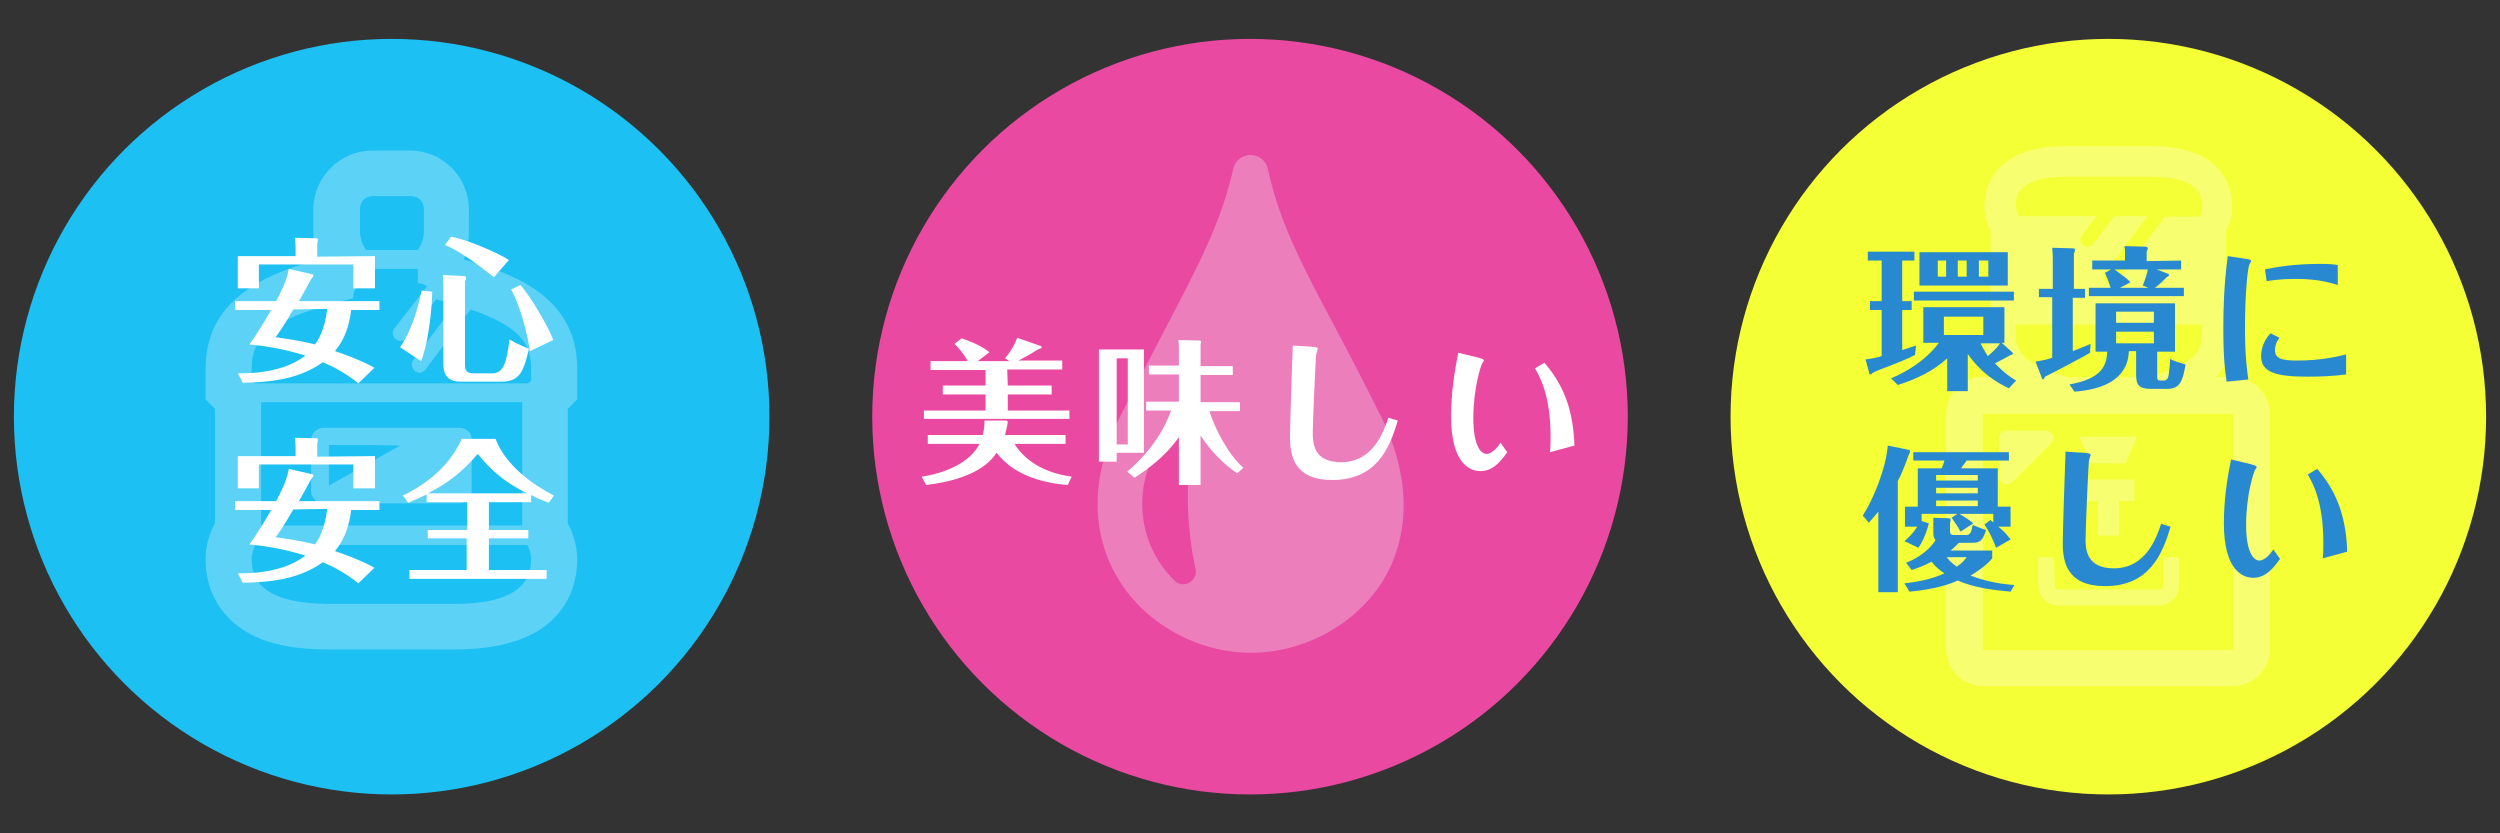 <?xml version="1.0" encoding="utf-8"?>
<!-- Generator: Adobe Illustrator 19.0.0, SVG Export Plug-In . SVG Version: 6.00 Build 0)  -->
<svg version="1.1" id="レイヤー_1" xmlns="http://www.w3.org/2000/svg" xmlns:xlink="http://www.w3.org/1999/xlink" x="0px"
	 y="0px" width="450px" height="150px" viewBox="-254 206 450 150" style="enable-background:new -254 206 450 150;"
	 xml:space="preserve">
<rect x="-254" y="206" width="450" height="150" fill="#333333" stroke="none"/>
<style type="text/css">
	.st0{fill:#1CC0F3;}
	.st1{opacity:0.3;}
	.st2{fill:#F3FBFD;}
	.st3{fill:#FFFFFF;}
	.st4{fill:#E949A1;}
	.st5{fill:#F4FF35;}
	.st6{fill:#2889D0;}
</style>
<circle id="XMLID_3_" class="st0" cx="-183.5" cy="281" r="68"/>
<g id="XMLID_15_" class="st1">
	<path id="XMLID_19_" class="st2" d="M-150.1,277.9v-5.5c0-6.8-3.1-11.9-9.5-15.5c-3.2-1.8-7.4-3.2-10.6-4.1c-0.1,0-0.2-0.1-0.3-0.1
		c0.6-1.6,0.9-3.3,0.9-5v-4c0-5.8-4.7-10.6-10.6-10.6h-6.8c-5.8,0-10.6,4.8-10.6,10.6v4c0,1.7,0.3,3.4,0.9,4.9v0.1
		c-3.3,0.9-7.6,2.3-10.8,4.2c-6.4,3.6-9.5,8.7-9.5,15.5v5.5l1.7,1.7v20.6c-1,1.8-1.7,4-1.7,6.5c0,5.3,2.4,9.8,6.8,12.7
		c3.7,2.4,8.7,3.5,15.2,3.5h22.8c6.6,0,11.6-1.2,15.3-3.5c4.4-2.8,6.8-7.4,6.8-12.7c0-2.4-0.7-4.6-1.7-6.5v-20.6L-150.1,277.9z
		 M-208.7,306.7c0-1,0.3-1.9,0.7-2.6h48.9c0.4,0.7,0.7,1.5,0.7,2.6c0,4.7-3.5,8-13.8,8s-11.4,0-11.4,0s-1.1,0-11.4,0
		C-205.2,314.6-208.7,311.4-208.7,306.7z M-160,300.6h-46.9h-0.1v-22.2h47V300.6L-160,300.6z M-172.1,260.8l-7.5,10
		c-0.5,0.6-0.3,1.5,0.3,2c0.3,0.2,0.5,0.3,0.8,0.3c0.4,0,0.8-0.2,1.1-0.6l8.1-10.8c2,0.7,4,1.5,5.6,2.4c4.2,2.4,5.3,4.9,5.3,8.3v2.1
		l-0.5,0.5h-49.3l-0.5-0.5v-2.1c0-3.4,1.1-5.9,5.3-8.3c4.6-2.6,13-4.4,13-4.4v-0.5c0-1.2,1-2.1,2.1-2.1h0.2v-2.7h9.3v2.6l0,0l0,0
		l0,0h0.2c0.5,0,1,0.2,1.4,0.5c0,0,0,0,0.1,0l-5.9,7.6c-0.5,0.6-0.4,1.5,0.3,2c0.3,0.2,0.6,0.3,0.8,0.3c0.4,0,0.8-0.2,1.1-0.6
		l5.3-6.9c0.7,0.2,1.8,0.4,3,0.8C-172.4,260.7-172.2,260.8-172.1,260.8z M-177.7,247.6c0,1.2-0.4,2.4-1.1,3.4l0,0h-6.6h-2.7l0,0
		c-0.7-1-1.1-2.2-1.1-3.4v-4c0-1.3,1-2.3,2.3-2.3h6.9c1.3,0,2.3,1,2.3,2.3L-177.7,247.6L-177.7,247.6z"/>
	<path id="XMLID_16_" class="st2" d="M-171.3,283h-24.4c-1.3,0-2.3,1-2.3,2.2v9.2c0,1.2,1,2.2,2.2,2.2h24.5c1.2,0,2.2-1,2.2-2.2
		v-9.2C-169,284-170,283-171.3,283z M-182,286.2l-8.5,4.8l-4.3,2.4v-7.3h6.9L-182,286.2z"/>
</g>
<g>
	<path class="st3" d="M-189.5,275c-1.1-0.9-3.1-2.4-6.4-3.8c-4.3,3.1-9.5,3.6-14.4,3.7l-0.9-1.7c7.1,0.1,10.6-2,12.2-3.2
		c-5-1.5-8.2-1.8-10.1-2c1.3-1.8,2.6-3.9,3.9-6.2h-6.5v-1.6h7.4c1.7-3.2,2-4.4,2.3-5.8l4.3,1c0.1,0,0.1,0.1,0.1,0.2
		c0,0.2-0.1,0.3-0.3,0.5c-0.1,0.1-1.9,3.5-2.3,4.1h14.5v1.6h-5.1c-0.3,2.7-1.1,5.2-2.9,7.4c1.5,0.5,4.8,1.7,7.1,3L-189.5,275z
		 M-186.5,252.1v5.8h-3.9v-4.3h-17v4.3h-3.8v-5.8h10.4v-1.7c0-0.6-0.1-1-0.1-1.6l4,0.1c0.1,0,0.1,0.1,0.1,0.3c0,0.1,0,0.3-0.1,0.6
		v2.4L-186.5,252.1L-186.5,252.1z M-201.2,261.7c-1.8,3.1-2.6,4.2-3.2,5c1.4,0.2,3.9,0.5,7.1,1.3c0.5-0.7,1.7-2.4,2.2-6.4
		L-201.2,261.7L-201.2,261.7z"/>
	<path class="st3" d="M-176.2,258.5c-0.1,4.7-1,10.1-2,12.5l-3.8-2.5c2.4-3.4,3.5-8.3,3.9-10.2L-176.2,258.5z M-170.4,255.7
		c0.1,0,0.3,0.1,0.3,0.4c0,0.1,0,0.1-0.2,0.6v15c0,1.1,0.4,1.5,1.7,1.5h3.2c2,0,2.6-1.9,3.1-6.1c1.3,0.8,3.3,1.6,3.5,1.7
		c-0.9,3.9-1.6,5.9-4.9,5.9h-7.4c-3.1,0-3.1-2.3-3.1-3.5v-13.5c0-0.8-0.1-1.7-0.1-2.2L-170.4,255.7z M-165.1,255.9
		c-5-4-7.4-5.2-8.8-5.8l1.1-1.5c3.6,0.7,9.1,3.3,10.4,4.2L-165.1,255.9z M-158.6,269.2c-0.5-3.2-1.7-8-3.4-11.1l1.7-0.8
		c2,2.4,4.8,7.1,5.9,9.9L-158.6,269.2z"/>
	<path class="st3" d="M-189.5,311c-1.1-0.9-3.1-2.4-6.4-3.8c-4.3,3.1-9.5,3.6-14.4,3.7l-0.9-1.7c7.1,0.1,10.6-2,12.2-3.2
		c-5-1.5-8.2-1.8-10.1-2c1.3-1.8,2.6-3.9,3.9-6.2h-6.5v-1.6h7.4c1.7-3.2,2-4.4,2.3-5.8l4.3,1c0.1,0,0.1,0.1,0.1,0.2
		c0,0.2-0.1,0.3-0.3,0.5c-0.1,0.1-1.9,3.5-2.3,4.1h14.5v1.6h-5.1c-0.3,2.7-1.1,5.2-2.9,7.4c1.5,0.5,4.8,1.7,7.1,3L-189.5,311z
		 M-186.5,288.1v5.8h-3.9v-4.3h-17v4.3h-3.8v-5.8h10.4v-1.7c0-0.6-0.1-1-0.1-1.6l4,0.1c0.1,0,0.1,0.1,0.1,0.3c0,0.1,0,0.3-0.1,0.6
		v2.4L-186.5,288.1L-186.5,288.1z M-201.2,297.7c-1.8,3.1-2.6,4.2-3.2,5c1.4,0.2,3.9,0.5,7.1,1.3c0.5-0.7,1.7-2.4,2.2-6.4
		L-201.2,297.7L-201.2,297.7z"/>
	<path class="st3" d="M-166,301.4h7.1v1.5h-7.1v5.7h10.4v1.6h-24.7v-1.6h10.3v-5.7h-7v-1.5h7.1v-5h-7.3V295
		c-1.6,0.8-2.5,1.1-3.3,1.5l-1-1.3c4.6-2.2,8.6-5.6,10.6-10.2h6.1c1.8,4.8,6.8,8.3,10.5,10.2l-0.9,1.3c-1.4-0.5-2.3-0.9-3.2-1.4v1.3
		h-7.6V301.4z M-159.1,294.8c-5.2-2.5-7.7-5.6-8.9-7.1c-2.9,3.4-5.6,5.4-9,7.1H-159.1z"/>
</g>
<circle id="XMLID_4_" class="st4" cx="-29" cy="281" r="68"/>
<g id="XMLID_20_" class="st1">
	<path id="XMLID_21_" class="st2" d="M-5.5,280.8c-3.2-6.4-5.9-11.6-8.3-16.1c-6.1-11.5-9.8-18.5-12-28.3c-0.3-1.5-1.6-2.5-3.1-2.5
		s-2.8,1-3.1,2.5c-2.3,9.8-6,16.8-12,28.3c-2.4,4.6-5.1,9.8-8.3,16.1c-5.4,10.7-5.5,21.2-0.3,29.6c4.9,8,14.3,13.1,23.8,13.1
		s18.9-5.1,23.8-13.1C0,302.1-0.1,291.5-5.5,280.8z M-39.5,285.6c-0.5,3.1-0.7,6.3-0.7,9.6c0,4.7,0.5,9.1,1.4,13.2
		c0.5,2.2-2.2,3.7-3.8,2.1c-3.6-3.5-5.8-8.4-5.8-13.8c0-5,1.9-9.5,4.9-13C-41.9,282.1-39.1,283.3-39.5,285.6z"/>
</g>
<g>
	<g>
		<path class="st3" d="M-61.8,293.3c-5.3-0.4-10.1-2.2-12.8-5.8c-1,1.4-3.5,4.7-12.7,5.8l-0.8-1.5c5.8-0.9,9.2-3.4,10.4-5.9H-87
			v-1.6h9.9c0.3-1.3,0.3-1.7,0.3-2.6h3.8c0.2,0,0.4,0,0.4,0.3c0,0.2-0.4,2-0.5,2.3h10.9v1.6h-9.2c2.3,3.6,6.1,5.3,10.3,5.9
			L-61.8,293.3z M-72.6,275.4h7.9v1.6h-7.9v2.9h11.1v1.5h-26.2v-1.5h11.1V277h-7.7v-1.6h7.7v-2.8h-9.9V271h6.7
			c-1.1-1.9-1.9-2.6-2.4-3.1l1.3-1c0.6,0.2,3.3,1.1,5,2.5L-78,271h5.7l-0.8-0.5c0.6-0.7,1.5-1.9,2.2-3.7l4,1.4
			c0.2,0.1,0.4,0.1,0.4,0.3s-0.1,0.2-0.7,0.4c-1.4,0.9-2.3,1.4-3.5,2h7.9v1.6h-9.9L-72.6,275.4L-72.6,275.4L-72.6,275.4z"/>
		<path class="st3" d="M-48.1,268.9v18.6H-53v1.6h-3.2v-20.2L-48.1,268.9L-48.1,268.9z M-53,270.5V286h2v-15.5H-53z M-31.3,291.2
			c-4-2.7-6.1-6.1-6.6-6.8v8.9h-3.9v-8.6c-2.1,3-4.9,5.3-8,7.3l-1.3-1.1c4.8-4.1,6.9-8.2,7.9-11h-4.5v-1.6h5.9v-4.9h-5.4v-1.6h5.4
			V269c0-0.6,0-1.3-0.1-1.8l3.8,0.1c0.2,0,0.3,0.1,0.3,0.2s-0.1,0.4-0.1,0.5v3.9h5.8v1.6h-5.8v4.9h7.1v1.6h-5.5
			c0.8,2.8,3.4,7.9,6.1,10.2L-31.3,291.2z"/>
		<path class="st3" d="M-18,268.4c1.1,0.1,1.2,0.2,1.2,0.4c0,0.1-0.3,0.9-0.3,1.1c-0.1,0.7-0.6,12.3-0.6,14c0,1.8,0.1,5.3,5.1,5.3
			c5.8,0,7.7-5.6,8.5-8l1.7,0.5c-1.5,5.1-3.9,10.7-11.8,10.7c-6.8,0-7.6-4.3-7.6-7.7c0-2.4,0.4-13.9,0.5-16.5L-18,268.4z"/>
		<path class="st3" d="M12.2,270.4c0.3,0.1,0.9,0.2,0.9,0.5c0,0.1-0.4,0.6-0.4,0.7c-0.1,0.2-1.5,4.2-1.5,9.7c0,4.6,1.2,6.4,2.4,6.4
			c0.1,0,1.2,0,2.5-2l1.2,1.7c-1.2,1.7-2.6,3.4-4.8,3.4c-2.1,0-5.3-1.6-5.3-9.8c0-3.9,0.5-7.7,1.3-11.5L12.2,270.4z M24,271.3
			c3.8,4.4,5.2,9.1,5.4,14.9l-4.4,1.2c0.1-0.8,0.1-2.2,0.1-2.9c0-7.4-2-10.8-2.8-12.2L24,271.3z"/>
	</g>
</g>
<circle id="XMLID_7_" class="st5" cx="125.5" cy="281" r="68"/>
<g id="XMLID_30_" class="st1">
	<path id="XMLID_35_" class="st3" d="M147.9,273.9H146h-1.2c2-2.1,3-4.7,3-7.8v-3.7l-1.1-1.1v-13.8c0.7-1.2,1.1-2.7,1.1-4.3
		c0-3.6-1.6-6.6-4.5-8.5c-2.5-1.6-5.8-2.4-10.2-2.4h-15.2c-4.4,0-7.7,0.8-10.2,2.4c-2.9,1.9-4.5,4.9-4.5,8.5c0,1.6,0.5,3.1,1.1,4.3
		v13.7l-1.1,1.1v3.7c0,2.7,0.7,4.9,2.1,6.8c0.2,0.3,0.5,0.7,0.8,1H103c-3.7,0-6.7,3-6.7,6.7v42.3c0,3.7,3,6.7,6.7,6.7h44.9
		c3.7,0,6.7-3,6.7-6.7v-42.2C154.6,276.9,151.6,273.9,147.9,273.9z M108.8,242.5c0-0.3,0.1-0.6,0.2-0.9c0-0.1,0.1-0.2,0.1-0.3
		c0.1-0.3,0.2-0.5,0.4-0.8c0,0,0-0.1,0.1-0.1c1.2-1.6,3.7-2.6,8.4-2.6c6.9,0,7.6,0,7.6,0s0.7,0,7.6,0c4.6,0,7.2,1,8.4,2.6
		c0,0,0,0.1,0.1,0.1c0.2,0.2,0.3,0.5,0.4,0.8c0,0.1,0.1,0.2,0.1,0.3c0.1,0.3,0.2,0.6,0.2,0.9c0,0.1,0,0.2,0,0.3c0,0.2,0,0.3,0,0.5
		c0,0.7-0.2,1.3-0.5,1.7h-6.2l-8.8,11.7c-0.2,0.3-0.6,0.5-1,0.5c-0.3,0-0.6-0.1-0.8-0.3c-0.3-0.2-0.4-0.5-0.5-0.9c0-0.3,0-0.7,0.3-1
		l4.8-6.3l2.9-3.8l0,0l0,0h-6l-3.8,5c-0.3,0.3-0.6,0.5-1,0.5c-0.3,0-0.6-0.1-0.8-0.3c-0.6-0.4-0.7-1.2-0.2-1.8l1.6-2.1l1-1.3l0,0
		l0,0h-14c-0.2-0.4-0.5-1-0.5-1.7c0-0.2,0-0.3,0-0.5C108.8,242.6,108.8,242.6,108.8,242.5z M108.7,264.7l0.3-0.3h33l0.3,0.3v1.4
		c0,2.3-0.7,4-3.5,5.5c-1.7,1-4.1,1.7-6,2.3h-14.5c-1.9-0.5-4.3-1.3-6-2.3c-2.8-1.6-3.5-3.3-3.5-5.5L108.7,264.7L108.7,264.7z
		 M102.9,280.6c0-0.1,0.1-0.1,0.1-0.1h44.9c0.1,0,0.1,0.1,0.1,0.1v42.3c0,0.1-0.1,0.1-0.1,0.1H103c-0.1,0-0.1-0.1-0.1-0.1V280.6z"/>
	<path id="XMLID_24_" class="st3" d="M108.2,292.8l7-7c0.9-0.9,0.3-2.3-1-2.3h-7c-0.8,0-1.4,0.6-1.4,1.4v7
		C105.9,293,107.3,293.6,108.2,292.8z"/>
	<polygon id="XMLID_23_" class="st3" points="127.4,302.4 127.4,296.2 130.2,296.2 130.2,292.3 120.8,292.3 120.8,296.2 
		123.6,296.2 123.6,302.4 	"/>
	<polygon id="XMLID_22_" class="st3" points="122.4,289.4 128.6,289.4 130.1,286 130.7,284.6 130.7,284.6 130.7,284.6 129.3,284.6 
		121.7,284.6 120.7,284.6 120.3,284.6 120.3,284.6 120.3,284.6 	"/>
	<path id="XMLID_18_" class="st3" d="M115.7,306.3h-2.8v5.1c0,2,1.6,3.6,3.6,3.6h18.1c2,0,3.6-1.6,3.6-3.6v-5.1h-2.8v5.1
		c0,0.4-0.3,0.7-0.7,0.7h-18.1c-0.4,0-0.7-0.3-0.7-0.7L115.7,306.3L115.7,306.3z"/>
</g>
<g>
	<g>
		<path class="st6" d="M88.4,260.2h1.7v1.6h-1.7v7.2c1.7-0.5,2.1-0.7,2.5-0.8l-0.2,1.7c-0.6,0.3-1.4,0.7-3.9,1.7
			c-2.1,0.8-2.7,1-3.7,1.5c-0.1,0.1-0.3,0.3-0.4,0.3s-0.2,0-0.2-0.1l-0.7-2.6c1.4-0.2,2-0.3,2.9-0.6v-8.3h-2.1v-1.6h2.1v-7.3h-2.5
			v-1.6h8.4v1.6h-2.2L88.4,260.2L88.4,260.2z M107.6,275.9c-2.1-1-5-2.7-7.4-6.2v6.7h-3.7v-5.9c-2.5,2.3-5.7,3.8-8.9,4.8l-1.2-1.2
			c5.9-2.5,8.3-6,8.6-6.4h-2.8v-6.4h14.6v6.4h-0.5l2,1.8c0.2,0.2-0.4,0.5-0.6,0.5c-0.8,0.5-2.4,1.3-2.6,1.4c1.8,1.9,3.1,2.7,3.8,3.1
			L107.6,275.9z M108.5,260.1h-18v-1.6h18V260.1z M107.4,251.4v6H91.5v-6H107.4z M96.3,252.9h-1.5v2.9h1.5V252.9z M103,263h-7.1v3.3
			h7.1V263z M98.4,255.8h1.6v-2.9h-1.6V255.8z M102.2,255.8h1.7v-2.9h-1.7V255.8z M102.5,267.8c0.2,0.4,0.6,1.2,1.3,2.3
			c0.1-0.1,1.5-1.2,2.2-2.3H102.5z"/>
		<path class="st6" d="M121.3,258v1.6h-2.2v9.6c1-0.4,2.1-0.8,3.2-1.3l-0.1,1.6c-0.6,0.4-7,3.8-8.1,4.3c-0.2,0.6-0.5,0.5-0.5,0.4
			l-1.2-3.1c1.7-0.3,2.1-0.4,3-0.7v-10.9H113V258h2.5v-5.5c0-1.1-0.1-1.4-0.1-1.9l3.8,0.1c0.2,0,0.3,0.2,0.3,0.3s0,0.2-0.2,0.6v6.4
			L121.3,258L121.3,258z M118.5,275.2c5.6-1,6.7-3.2,6.8-5.9h-2.1v-8.7h14.3v8.7h-3.2v4.4c0,0.5,0,0.8,0.6,0.8h0.6
			c0.4,0,0.7-0.3,0.8-0.7c0.2-0.8,0.3-2.7,0.3-3.2c0.5,0.3,1.4,0.6,2.8,1c-0.5,3-1,4.4-3.3,4.4h-2.9c-2.2,0-2.7-0.7-2.7-2.6v-4.2
			h-1.3c-0.1,1.7-0.5,6.6-9.8,7.3L118.5,275.2z M138.6,252.9v1.6h-4.4l2.1,0.8c0.1,0,0.1,0.1,0.1,0.2c0,0.2-0.2,0.3-0.4,0.4
			c-1,1-1.2,1.2-2.1,1.9h5.2v1.5H122v-1.5h3.9c-0.4-1.4-0.8-2.1-1-2.7l1.1-0.6h-3.4v-1.6h5.9v-1c0-0.9,0-1.1-0.1-1.6l3.8,0.1
			c0.2,0,0.4,0.1,0.4,0.3c0,0,0,0.2-0.2,0.6v1.7L138.6,252.9L138.6,252.9z M126.6,254.5c1.1,0.8,2.1,1.5,2.9,2.3l-1.9,1h5.1l-1-0.4
			c0.4-1,0.8-2.2,0.9-2.9L126.6,254.5L126.6,254.5z M133.7,264.1v-2h-6.8v2H133.7z M126.9,265.7v2.1h6.8v-2.1H126.9z"/>
		<path class="st6" d="M150.3,252.6c0.9,0.1,0.9,0.3,0.9,0.4s-0.3,0.5-0.3,0.6c-0.3,0.5-0.8,5.1-0.8,11.5c0,5.2,0.4,7.7,0.6,9.2
			l-3.9,0.4c-0.3-1.9-0.6-4.4-0.6-9.5c0-3.5,0.1-7.9,0.8-13.1L150.3,252.6z M168.3,273.4c-2.2,0.3-4.7,0.4-7,0.4
			c-5.9,0-8.3-0.9-8.3-3.7c0-2.1,1.2-3.6,1.7-4.1l1.6,0.8c-0.4,0.5-0.8,1.2-0.8,2.3c0,1.5,1.4,1.8,4,1.8c4.5,0,7.5-0.8,8.8-1.1
			L168.3,273.4L168.3,273.4z M166.8,257.3c-1-0.3-3.3-1.1-7.6-1.1c-2.7,0-4.5,0.3-5.2,0.4l-0.3-2.1c1.8-0.4,5.1-1,9.9-1
			c1.8,0,2.5,0.1,3.2,0.2V257.3z"/>
		<path class="st6" d="M87.7,312.6h-3.6v-14.5c-0.6,0.7-1.1,1.3-1.7,2l-1.1-1.3c1.8-2.7,4.2-8.5,4.5-12.6l3.9,0.8
			c0.1,0,0.1,0.2,0.1,0.3c0,0.2-0.1,0.3-0.2,0.5c-0.9,2.5-1.5,3.9-2,4.8v20H87.7z M105.3,304.6c-0.5-1.3-1.1-2.7-2.1-4.2l1.1-0.8
			c0.1,0.1,0.4,0.4,0.5,0.4v-1.5h-6.1c1,0.6,1.8,1.1,2.5,1.7l-2.3,1.5c-0.6-1.1-1.4-2.2-1.6-2.5l1-0.7h-6.4v1.3l1.3,0.4
			c-0.3,1.2-0.9,3-1.9,4.4l-2.5-1.2c0.5-0.4,1.5-1.3,2.3-2.6h-2.2v-3.6h2.3v-6.9h4.3c0.2-0.4,0.4-1,0.5-1.4h-5.6v-1.5h17.2v1.5H100
			c-0.1,0.2-0.8,1-1,1.4h6.6v6.9h2.3v3.6h-2.2c1.1,0.9,1.6,1.5,2.2,2.3L105.3,304.6z M107.9,312.5c-3.2-0.3-6.5-0.7-9.5-2
			c-2.7,1.2-5.7,1.7-8.7,2l-0.9-1.5c1.8-0.2,4.6-0.6,7.2-1.8c-1.4-0.9-2-1.7-2.3-2.1c-1.5,0.8-2.7,1.2-3.6,1.5l-1-1.3
			c3.8-1.5,5.3-4,5.3-4.1c-0.4-0.4-0.4-0.9-0.4-1.4v-1.5c0-0.3,0-0.6,0-1.1l3,0.1c0,0,0.1,0.1,0.1,0.3s0,0.3-0.1,0.5v1.5
			c0,0.4,0.1,0.7,0.7,0.7h2.1c0.8,0,1-0.3,1.3-1.8c0.7,0.3,1.7,0.7,2.4,0.9c-0.7,2.2-1.3,2.3-2.7,2.3h-2.2c-0.8,0.8-1.1,1.1-1.5,1.4
			h7.5v1.4c-1.4,1.7-3.6,2.9-3.9,3.1c2,0.8,4.8,1.5,7.9,1.7L107.9,312.5z M102,292.5v-1h-7.5v1H102z M102,294.8v-1h-7.5v1H102z
			 M102,297.1v-1h-7.5v1H102z M96.4,306.3c0.7,0.9,1.3,1.3,1.8,1.7c1.1-0.7,1.4-1.2,1.8-1.7H96.4z"/>
		<path class="st6" d="M121.1,287.5c1.1,0.1,1.2,0.2,1.2,0.4c0,0.1-0.3,0.9-0.3,1.1c-0.1,0.7-0.6,12.3-0.6,14c0,1.8,0.1,5.3,5.1,5.3
			c5.8,0,7.7-5.6,8.5-8l1.7,0.5c-1.5,5.1-3.9,10.7-11.8,10.7c-6.8,0-7.6-4.3-7.6-7.7c0-2.4,0.4-13.9,0.5-16.5L121.1,287.5z"/>
		<path class="st6" d="M151.3,289.6c0.3,0.1,0.9,0.2,0.9,0.5c0,0.1-0.4,0.6-0.4,0.7c-0.1,0.2-1.5,4.2-1.5,9.7c0,4.6,1.2,6.4,2.4,6.4
			c0.1,0,1.2,0,2.5-2l1.2,1.7c-1.2,1.7-2.6,3.4-4.8,3.4c-2.1,0-5.3-1.6-5.3-9.8c0-3.9,0.5-7.7,1.3-11.5L151.3,289.6z M163.1,290.4
			c3.8,4.4,5.2,9.1,5.4,14.9l-4.4,1.2c0.1-0.8,0.1-2.2,0.1-2.9c0-7.4-2-10.8-2.8-12.2L163.1,290.4z"/>
	</g>
</g>
</svg>
